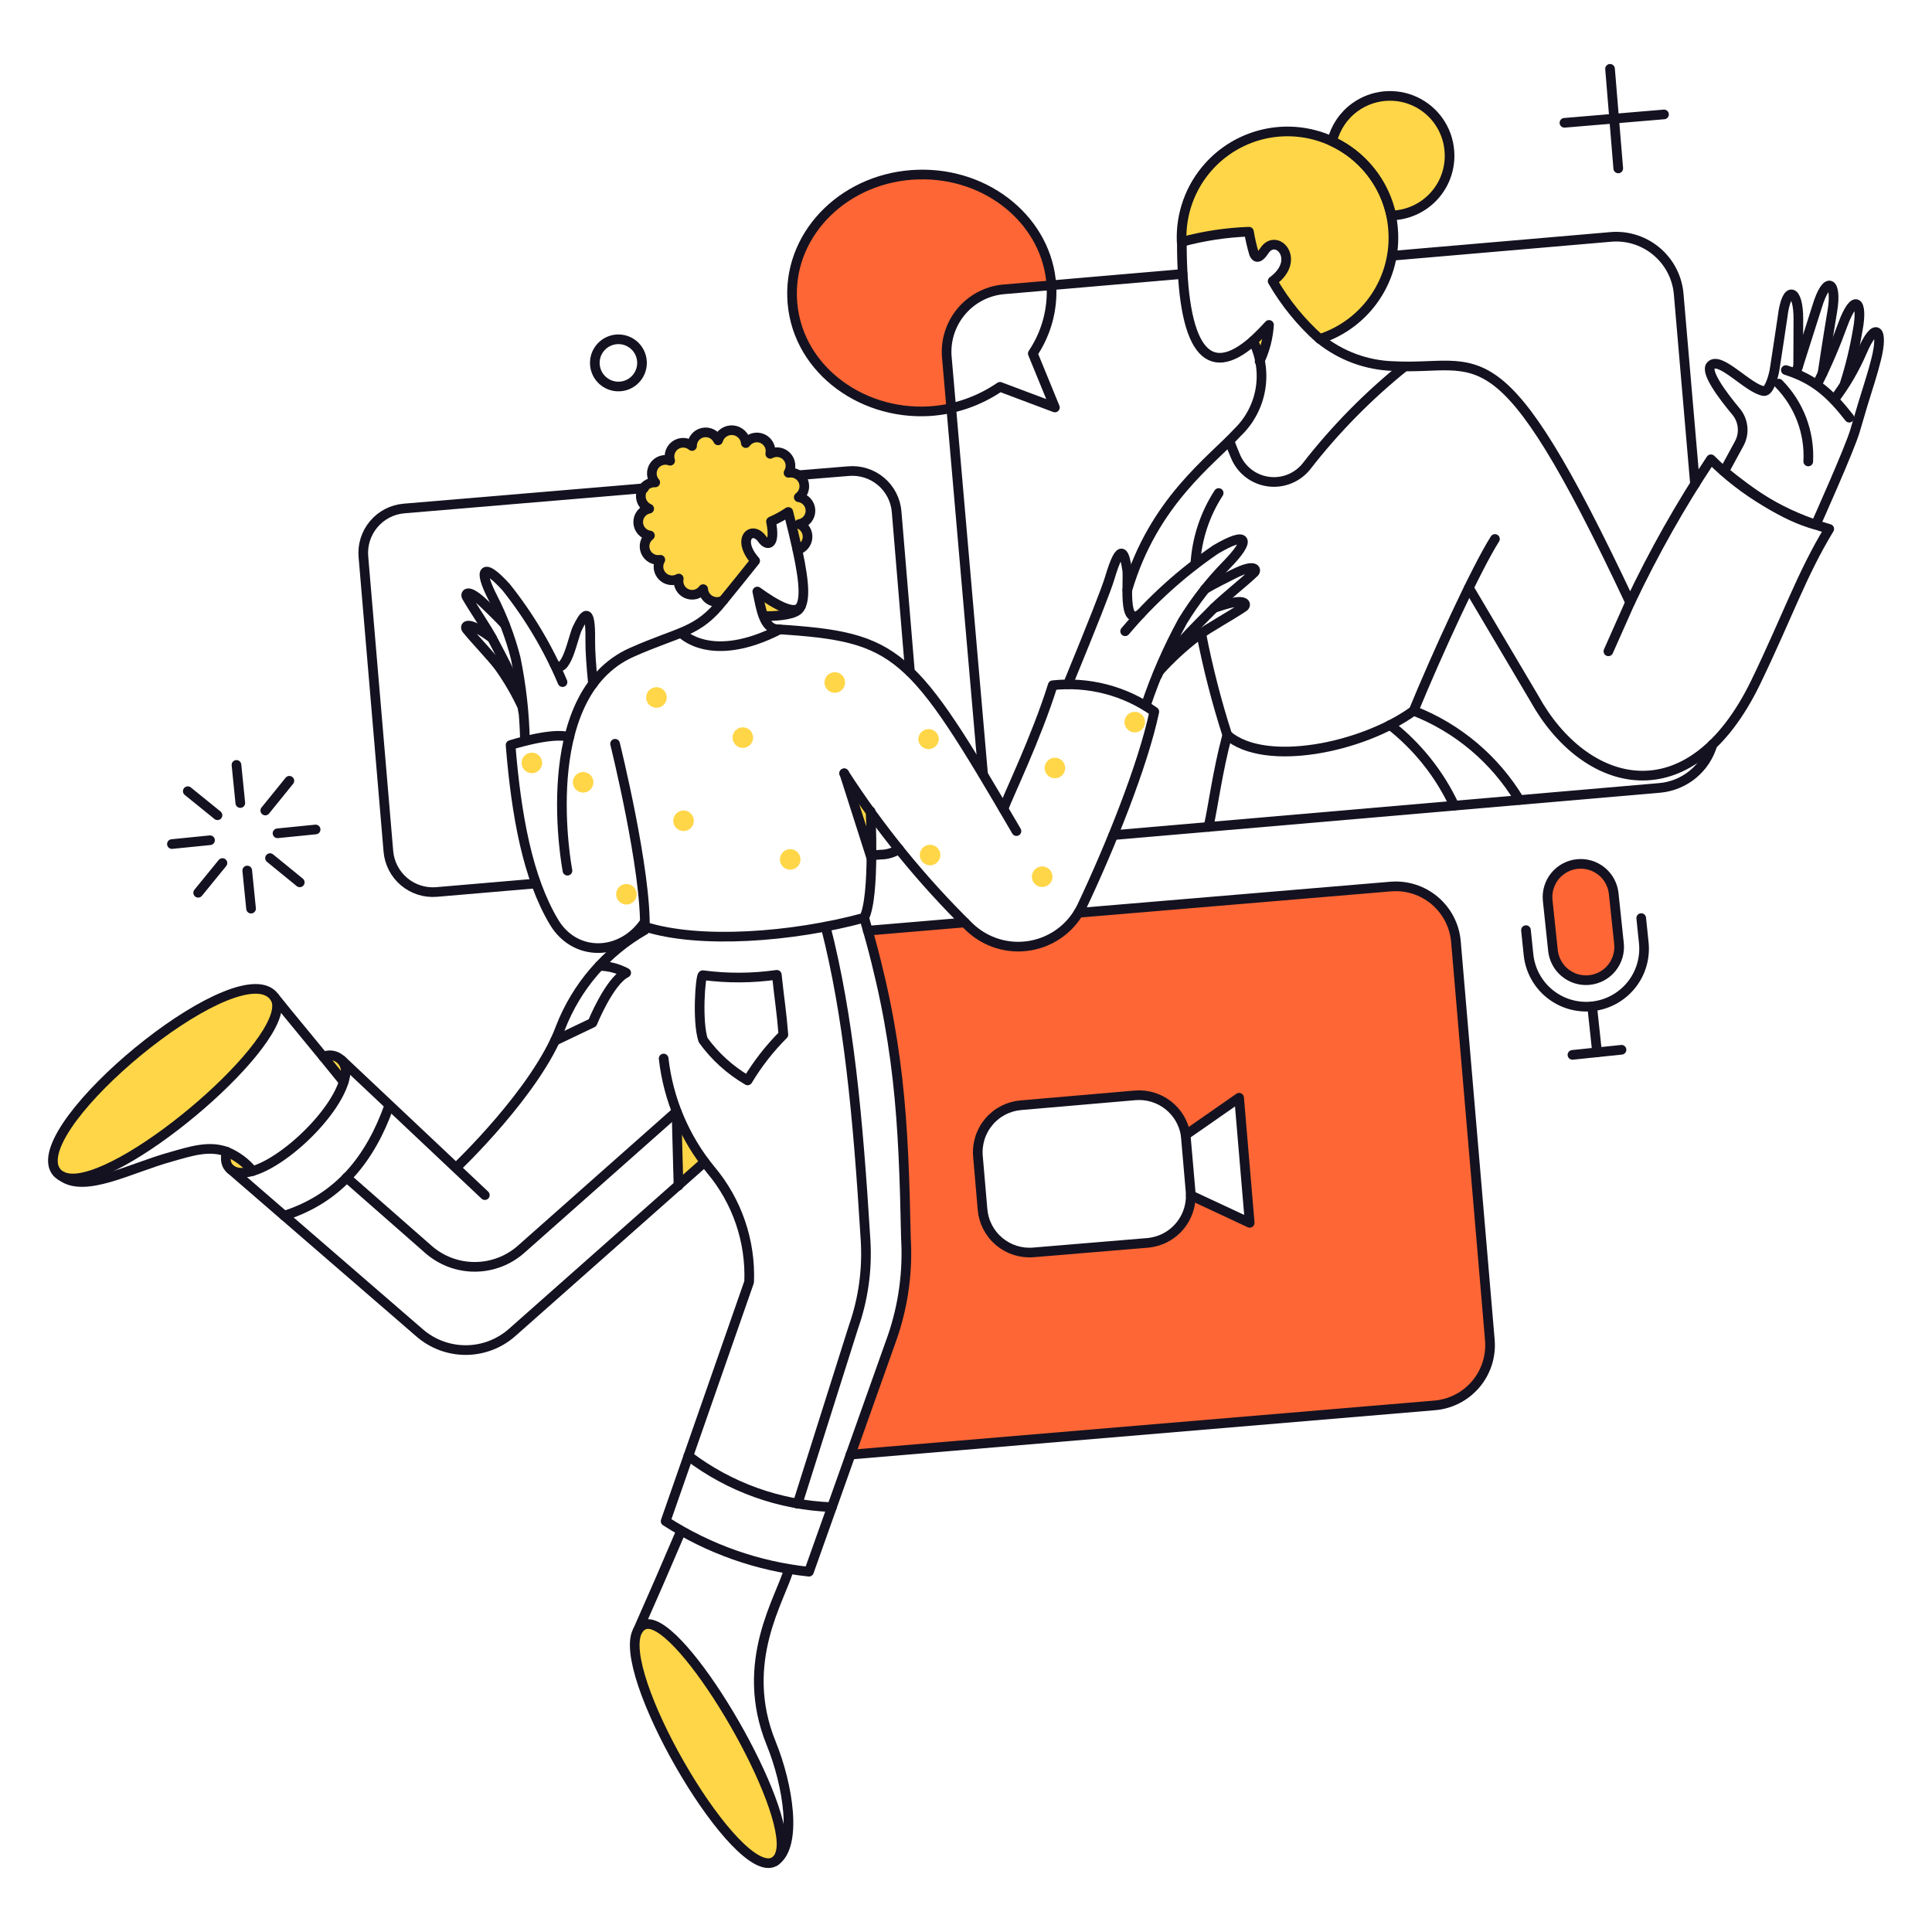 <svg width="229" height="229" viewBox="0 0 229 229" fill="none" xmlns="http://www.w3.org/2000/svg">
<path d="M108.85 20.697C100.354 20.934 93.654 27.419 93.891 35.179C94.151 44.214 103.445 50.418 112.762 48.386L112.264 42.528C112.155 41.557 112.239 40.574 112.511 39.635C112.783 38.697 113.237 37.821 113.847 37.058C114.457 36.295 115.212 35.66 116.068 35.189C116.924 34.718 117.864 34.421 118.835 34.313L124.607 33.817C124.132 26.295 117.171 20.459 108.85 20.697Z" fill="#FF6635"/>
<path fill-rule="evenodd" clip-rule="evenodd" d="M100.807 172.416L170.062 166.58C171.954 166.419 173.704 165.513 174.929 164.062C176.153 162.611 176.75 160.733 176.59 158.841L172.57 111.611C172.408 109.72 171.503 107.969 170.052 106.745C168.601 105.521 166.723 104.923 164.832 105.083L127.828 108.197C127.174 109.194 126.748 109.713 125.766 110.485C124.176 111.701 122.203 112.306 120.205 112.191C118.208 112.076 116.317 111.248 114.878 109.858L114.372 109.356L102.829 110.327C106.657 123.918 107.06 133.346 107.34 146.811C107.573 150.769 107.032 154.734 105.745 158.484L100.807 172.416ZM141.14 141.679L148.123 144.943L146.869 130.114L140.535 134.523C140.314 133.126 139.57 131.865 138.455 130.995C137.34 130.124 135.936 129.71 134.527 129.834L121.016 131.002C120.281 131.061 119.565 131.267 118.91 131.606C118.255 131.945 117.673 132.41 117.2 132.976C116.725 133.54 116.367 134.193 116.147 134.897C115.926 135.601 115.848 136.342 115.916 137.076L116.456 143.342C116.517 144.077 116.722 144.793 117.061 145.448C117.4 146.103 117.865 146.684 118.43 147.158C118.995 147.632 119.648 147.99 120.352 148.211C121.056 148.431 121.796 148.51 122.53 148.443L136.018 147.319C137.426 147.198 138.737 146.55 139.687 145.503C140.637 144.457 141.156 143.09 141.14 141.677V141.679Z" fill="#FF6635"/>
<path d="M191.895 111.806C191.953 112.322 191.908 112.844 191.764 113.343C191.62 113.842 191.379 114.308 191.054 114.713C190.729 115.118 190.327 115.455 189.871 115.704C189.415 115.953 188.914 116.108 188.397 116.162C187.619 116.244 186.835 116.092 186.143 115.725C185.452 115.359 184.886 114.795 184.517 114.105C184.272 113.647 184.12 113.144 184.07 112.627L183.444 106.703C183.345 105.67 183.658 104.641 184.314 103.837C184.971 103.034 185.918 102.522 186.949 102.414C187.981 102.305 189.014 102.609 189.823 103.259C190.631 103.908 191.151 104.851 191.268 105.882L191.895 111.806Z" fill="#FF6635"/>
<path d="M148.537 40.41C148.872 41.196 149.126 42.015 149.294 42.852C149.942 41.491 150.325 40.018 150.42 38.513C149.82 39.172 149.192 39.804 148.537 40.41Z" fill="#FFD647"/>
<path d="M89.764 70.131C89.949 71.153 90.299 72.138 90.8 73.049C92.466 73.049 94.304 72.834 94.757 72.164C94.822 72.05 94.887 71.925 94.951 71.796C94.324 73.031 92.057 71.777 89.764 70.131Z" fill="#FFD647"/>
<path d="M32.548 118.204C28.526 112.432 2.956 133.508 6.629 138.825L7.256 139.386C12.575 142.348 35.681 122.744 32.548 118.204Z" fill="#FFD647"/>
<path d="M76.297 192.604C71.042 195.103 87.292 224.415 92.247 220.251C95.211 215.949 80.447 190.616 76.297 192.604Z" fill="#FFD647"/>
<path d="M26.864 136.534C26.762 136.907 26.733 137.296 26.778 137.68C26.995 139.063 28.766 139.128 29.956 138.803C29.123 137.809 28.062 137.03 26.864 136.534Z" fill="#FFD647"/>
<path d="M38.338 125.25C39.158 126.267 40.001 127.282 40.759 128.212C40.885 127.85 40.965 127.472 40.997 127.089C41.019 126.764 40.956 126.438 40.815 126.145C40.674 125.851 40.458 125.599 40.19 125.414C39.922 125.228 39.61 125.116 39.286 125.087C38.961 125.058 38.634 125.115 38.338 125.25Z" fill="#FFD647"/>
<path d="M77.68 81.461C77.44 81.487 77.213 81.583 77.028 81.737C76.843 81.892 76.708 82.098 76.639 82.329C76.571 82.561 76.573 82.807 76.645 83.037C76.717 83.267 76.856 83.471 77.044 83.622C77.231 83.774 77.46 83.866 77.7 83.888C77.94 83.909 78.182 83.859 78.393 83.743C78.605 83.628 78.778 83.452 78.889 83.238C79.001 83.024 79.047 82.782 79.021 82.542C79.006 82.382 78.959 82.227 78.883 82.086C78.807 81.944 78.704 81.819 78.579 81.718C78.454 81.618 78.31 81.543 78.155 81.499C78.001 81.454 77.839 81.442 77.68 81.461Z" fill="#FFD647"/>
<path d="M69.033 91.508C68.87 91.52 68.71 91.564 68.564 91.638C68.418 91.713 68.288 91.816 68.183 91.942C68.077 92.068 67.999 92.214 67.951 92.371C67.903 92.528 67.888 92.692 67.906 92.856C67.923 93.019 67.974 93.177 68.054 93.32C68.134 93.463 68.242 93.588 68.372 93.689C68.501 93.789 68.65 93.862 68.809 93.904C68.968 93.945 69.133 93.954 69.295 93.93C69.607 93.885 69.889 93.72 70.082 93.47C70.275 93.221 70.363 92.907 70.329 92.593C70.296 92.28 70.142 91.992 69.9 91.79C69.658 91.588 69.348 91.487 69.033 91.508Z" fill="#FFD647"/>
<path d="M74.159 104.781C73.996 104.793 73.838 104.838 73.692 104.913C73.547 104.987 73.419 105.091 73.314 105.216C73.21 105.341 73.131 105.486 73.084 105.643C73.036 105.799 73.021 105.963 73.038 106.125C73.055 106.288 73.105 106.445 73.184 106.588C73.263 106.731 73.37 106.856 73.499 106.957C73.627 107.057 73.775 107.131 73.933 107.174C74.09 107.216 74.255 107.227 74.417 107.204C74.73 107.161 75.015 106.997 75.21 106.748C75.406 106.498 75.496 106.183 75.463 105.868C75.429 105.553 75.274 105.263 75.031 105.06C74.788 104.858 74.475 104.757 74.159 104.781Z" fill="#FFD647"/>
<path d="M62.917 89.217C62.757 89.234 62.602 89.281 62.461 89.358C62.32 89.434 62.196 89.537 62.094 89.662C61.993 89.786 61.918 89.93 61.872 90.083C61.827 90.237 61.812 90.398 61.829 90.558C61.846 90.717 61.894 90.872 61.971 91.013C62.048 91.153 62.152 91.278 62.277 91.378C62.402 91.479 62.546 91.553 62.7 91.598C62.854 91.643 63.015 91.657 63.174 91.639C63.494 91.604 63.787 91.443 63.989 91.192C64.191 90.941 64.285 90.621 64.251 90.3C64.217 89.98 64.058 89.686 63.808 89.483C63.557 89.281 63.237 89.185 62.917 89.217Z" fill="#FFD647"/>
<path d="M87.969 86.213C87.805 86.224 87.644 86.267 87.498 86.341C87.35 86.415 87.22 86.518 87.114 86.643C87.008 86.769 86.928 86.915 86.88 87.072C86.832 87.23 86.816 87.395 86.833 87.559C86.85 87.722 86.901 87.881 86.981 88.024C87.061 88.168 87.17 88.294 87.3 88.394C87.43 88.495 87.579 88.568 87.739 88.61C87.898 88.651 88.064 88.66 88.227 88.635C88.537 88.588 88.818 88.424 89.01 88.175C89.202 87.927 89.291 87.613 89.257 87.301C89.224 86.989 89.072 86.701 88.832 86.498C88.592 86.296 88.283 86.194 87.969 86.213Z" fill="#FFD647"/>
<path d="M80.924 96.07C80.762 96.083 80.604 96.129 80.459 96.204C80.315 96.278 80.187 96.382 80.083 96.507C79.979 96.632 79.901 96.777 79.855 96.933C79.808 97.089 79.792 97.252 79.81 97.414C79.827 97.576 79.877 97.733 79.956 97.875C80.034 98.017 80.141 98.142 80.269 98.243C80.397 98.343 80.544 98.417 80.701 98.46C80.858 98.502 81.022 98.513 81.184 98.491C81.498 98.449 81.783 98.285 81.979 98.036C82.175 97.786 82.265 97.47 82.232 97.154C82.198 96.839 82.042 96.549 81.798 96.347C81.554 96.144 81.24 96.045 80.924 96.07Z" fill="#FFD647"/>
<path d="M93.569 100.652C93.406 100.665 93.248 100.71 93.103 100.785C92.958 100.859 92.829 100.963 92.725 101.088C92.621 101.213 92.543 101.358 92.496 101.515C92.448 101.671 92.433 101.835 92.45 101.997C92.468 102.159 92.517 102.316 92.596 102.459C92.675 102.601 92.782 102.727 92.911 102.827C93.039 102.928 93.186 103.002 93.344 103.044C93.501 103.087 93.666 103.097 93.827 103.075C94.141 103.032 94.427 102.869 94.622 102.619C94.818 102.369 94.908 102.053 94.874 101.738C94.841 101.423 94.686 101.133 94.442 100.93C94.198 100.727 93.885 100.628 93.569 100.652Z" fill="#FFD647"/>
<path d="M98.82 79.685C98.58 79.71 98.353 79.806 98.167 79.961C97.982 80.115 97.847 80.321 97.778 80.552C97.71 80.784 97.712 81.03 97.784 81.26C97.856 81.491 97.994 81.695 98.182 81.846C98.37 81.998 98.598 82.09 98.838 82.112C99.079 82.133 99.32 82.083 99.532 81.967C99.743 81.852 99.916 81.676 100.028 81.462C100.14 81.248 100.185 81.006 100.159 80.766C100.145 80.606 100.098 80.451 100.022 80.31C99.947 80.168 99.843 80.043 99.718 79.942C99.593 79.841 99.449 79.767 99.295 79.723C99.141 79.678 98.979 79.666 98.82 79.685Z" fill="#FFD647"/>
<path d="M110.147 100.133C109.985 100.145 109.826 100.19 109.681 100.265C109.536 100.339 109.407 100.442 109.302 100.568C109.198 100.693 109.119 100.838 109.072 100.995C109.025 101.151 109.009 101.315 109.026 101.477C109.044 101.64 109.093 101.797 109.172 101.94C109.252 102.082 109.359 102.208 109.487 102.309C109.616 102.409 109.763 102.483 109.921 102.525C110.079 102.568 110.243 102.578 110.405 102.556C110.719 102.513 111.003 102.349 111.199 102.1C111.394 101.85 111.484 101.535 111.451 101.22C111.417 100.905 111.263 100.615 111.019 100.412C110.776 100.209 110.463 100.109 110.147 100.133Z" fill="#FFD647"/>
<path d="M110.189 88.784C110.348 88.768 110.503 88.72 110.643 88.643C110.784 88.567 110.908 88.463 111.008 88.339C111.108 88.214 111.183 88.071 111.228 87.918C111.273 87.764 111.288 87.604 111.271 87.445C111.221 87.136 111.055 86.858 110.807 86.668C110.559 86.478 110.247 86.391 109.937 86.424C109.626 86.458 109.34 86.609 109.138 86.847C108.935 87.086 108.832 87.392 108.85 87.704C108.866 87.863 108.914 88.017 108.991 88.158C109.067 88.298 109.171 88.422 109.295 88.523C109.42 88.623 109.563 88.698 109.716 88.743C109.87 88.788 110.03 88.802 110.189 88.784Z" fill="#FFD647"/>
<path d="M123.398 102.705C123.159 102.731 122.933 102.827 122.748 102.982C122.563 103.136 122.428 103.341 122.359 103.571C122.308 103.744 122.295 103.926 122.323 104.104C122.35 104.283 122.417 104.453 122.519 104.602C122.62 104.751 122.753 104.876 122.909 104.967C123.064 105.058 123.238 105.114 123.418 105.13C123.588 105.146 123.76 105.127 123.922 105.073C124.084 105.019 124.233 104.932 124.359 104.816C124.485 104.701 124.586 104.56 124.654 104.404C124.722 104.247 124.757 104.078 124.756 103.907C124.754 103.736 124.717 103.567 124.646 103.412C124.575 103.256 124.473 103.117 124.345 103.004C124.217 102.89 124.066 102.805 123.903 102.754C123.74 102.703 123.568 102.686 123.398 102.705Z" fill="#FFD647"/>
<path d="M124.911 89.823C124.672 89.85 124.446 89.946 124.261 90.1C124.076 90.254 123.941 90.46 123.872 90.691C123.822 90.863 123.811 91.044 123.84 91.222C123.868 91.399 123.935 91.568 124.036 91.716C124.138 91.864 124.271 91.988 124.426 92.079C124.58 92.17 124.754 92.225 124.932 92.241C125.111 92.257 125.291 92.234 125.46 92.172C125.629 92.11 125.781 92.011 125.907 91.884C126.034 91.756 126.13 91.602 126.189 91.432C126.249 91.263 126.27 91.082 126.251 90.904C126.216 90.583 126.056 90.289 125.806 90.085C125.554 89.883 125.232 89.789 124.911 89.823Z" fill="#FFD647"/>
<path d="M135.72 85.5C135.708 85.337 135.663 85.178 135.588 85.033C135.513 84.888 135.41 84.76 135.285 84.655C135.159 84.55 135.014 84.472 134.858 84.425C134.702 84.377 134.538 84.362 134.375 84.379C134.213 84.396 134.056 84.446 133.913 84.525C133.77 84.604 133.645 84.711 133.544 84.84C133.444 84.969 133.37 85.116 133.327 85.274C133.285 85.431 133.274 85.596 133.297 85.757C133.34 86.071 133.503 86.356 133.753 86.551C134.002 86.746 134.318 86.837 134.633 86.803C134.948 86.77 135.238 86.615 135.44 86.372C135.643 86.129 135.743 85.816 135.72 85.5Z" fill="#FFD647"/>
<path d="M171.795 17.864C171.663 16.189 170.938 14.615 169.749 13.425C168.561 12.236 166.988 11.51 165.312 11.376C163.636 11.243 161.967 11.713 160.606 12.7C159.245 13.687 158.281 15.127 157.887 16.762C155.934 15.853 153.781 15.463 151.633 15.628C149.486 15.794 147.417 16.509 145.626 17.706C143.836 18.902 142.383 20.54 141.409 22.461C140.435 24.382 139.972 26.521 140.064 28.673C142.668 27.967 145.343 27.561 148.039 27.462C148.185 28.347 148.387 29.222 148.644 30.082C148.882 30.622 149.249 30.665 149.897 29.671C151.347 27.575 154.286 30.817 150.849 33.325C152.332 35.892 154.217 38.206 156.431 40.177C159.403 39.22 161.915 37.194 163.478 34.491C165.042 31.788 165.546 28.601 164.894 25.548C165.05 25.548 165.205 25.54 165.36 25.522C166.285 25.442 167.186 25.18 168.01 24.752C168.835 24.324 169.566 23.738 170.164 23.027C170.762 22.316 171.213 21.494 171.493 20.608C171.773 19.722 171.876 18.79 171.795 17.864Z" fill="#FFD647"/>
<path d="M80.189 131.757L80.428 140.529L83.515 137.741C82.169 135.888 81.052 133.879 80.189 131.757Z" fill="#FFD647"/>
<path d="M100.031 91.703L103.1 96.07L103.274 101.668L100.031 91.703Z" fill="#FFD647"/>
<path d="M94.737 62.112C95.113 62.043 95.452 61.843 95.694 61.546C95.935 61.25 96.064 60.878 96.056 60.495C96.048 60.113 95.905 59.746 95.651 59.46C95.397 59.174 95.05 58.988 94.672 58.934C94.964 58.72 95.177 58.414 95.274 58.065C95.372 57.715 95.349 57.343 95.209 57.009C95.069 56.674 94.821 56.396 94.504 56.22C94.187 56.044 93.82 55.979 93.462 56.037C93.645 55.733 93.723 55.376 93.683 55.023C93.643 54.669 93.488 54.339 93.242 54.083C92.995 53.827 92.671 53.66 92.319 53.606C91.968 53.553 91.608 53.618 91.297 53.789C91.373 53.426 91.322 53.048 91.152 52.719C90.982 52.389 90.704 52.128 90.365 51.978C90.026 51.829 89.645 51.801 89.287 51.898C88.93 51.996 88.616 52.214 88.4 52.515C88.365 52.125 88.195 51.76 87.92 51.482C87.644 51.204 87.281 51.031 86.891 50.992C86.502 50.954 86.112 51.053 85.787 51.271C85.463 51.49 85.225 51.815 85.114 52.19C84.961 51.853 84.698 51.579 84.368 51.413C84.037 51.247 83.66 51.199 83.299 51.278C82.937 51.356 82.614 51.556 82.382 51.843C82.15 52.131 82.023 52.49 82.023 52.86C81.754 52.628 81.415 52.491 81.06 52.47C80.705 52.45 80.353 52.546 80.058 52.745C79.763 52.944 79.542 53.235 79.428 53.572C79.315 53.909 79.315 54.274 79.429 54.611C79.093 54.487 78.725 54.478 78.384 54.586C78.043 54.695 77.747 54.913 77.543 55.208C77.34 55.503 77.241 55.858 77.261 56.215C77.282 56.573 77.421 56.913 77.656 57.183C77.275 57.162 76.898 57.277 76.593 57.507C76.288 57.736 76.074 58.067 75.989 58.439C75.903 58.812 75.952 59.202 76.127 59.542C76.302 59.882 76.591 60.149 76.943 60.296C76.569 60.368 76.232 60.572 75.993 60.869C75.754 61.167 75.629 61.54 75.639 61.921C75.65 62.303 75.795 62.668 76.05 62.952C76.305 63.237 76.652 63.421 77.03 63.473C76.743 63.691 76.538 63.998 76.446 64.346C76.354 64.694 76.381 65.062 76.523 65.393C76.664 65.723 76.913 65.997 77.228 66.17C77.543 66.344 77.907 66.406 78.263 66.349C78.083 66.655 78.01 67.011 78.053 67.363C78.097 67.715 78.255 68.043 78.503 68.296C78.751 68.549 79.076 68.714 79.427 68.764C79.778 68.815 80.136 68.748 80.445 68.575C80.374 68.937 80.428 69.312 80.6 69.639C80.772 69.965 81.05 70.223 81.388 70.37C81.727 70.516 82.105 70.542 82.46 70.444C82.816 70.345 83.127 70.128 83.341 69.828C83.361 70.098 83.446 70.359 83.591 70.587C83.735 70.816 83.934 71.005 84.17 71.138C84.405 71.271 84.67 71.343 84.941 71.349C85.211 71.354 85.478 71.292 85.719 71.169C85.913 70.931 88.567 67.667 89.502 66.478C87.212 63.885 89.113 62.198 90.345 63.906C90.994 64.836 91.94 64.576 91.381 61.809C92.098 61.497 92.784 61.121 93.432 60.685C93.888 62.435 94.23 63.928 94.513 65.181C94.842 65.096 95.136 64.909 95.353 64.648C95.57 64.388 95.701 64.065 95.725 63.727C95.75 63.388 95.668 63.05 95.49 62.76C95.313 62.471 95.049 62.244 94.737 62.112Z" fill="#FFD647"/>
<path d="M94.519 65.181C94.239 63.928 93.892 62.436 93.439 60.685C92.791 61.121 92.105 61.497 91.388 61.809C91.951 64.576 91.007 64.83 90.352 63.906C89.133 62.188 87.218 63.885 89.509 66.477C88.257 68.049 86.996 69.613 85.725 71.169C85.484 71.293 85.217 71.355 84.946 71.349C84.676 71.344 84.411 71.272 84.175 71.139C83.939 71.006 83.741 70.816 83.596 70.588C83.452 70.359 83.366 70.098 83.347 69.828C83.132 70.127 82.821 70.343 82.466 70.441C82.111 70.538 81.734 70.512 81.396 70.366C81.058 70.219 80.78 69.962 80.608 69.636C80.436 69.311 80.381 68.936 80.451 68.575C80.142 68.748 79.784 68.814 79.433 68.764C79.082 68.714 78.757 68.549 78.509 68.296C78.261 68.043 78.103 67.715 78.059 67.363C78.016 67.011 78.089 66.655 78.269 66.349C77.913 66.406 77.549 66.344 77.234 66.17C76.918 65.997 76.67 65.723 76.528 65.393C76.387 65.062 76.36 64.693 76.452 64.346C76.543 63.998 76.749 63.691 77.036 63.473C76.658 63.421 76.31 63.237 76.056 62.952C75.801 62.668 75.656 62.303 75.645 61.921C75.635 61.54 75.76 61.167 75.999 60.869C76.238 60.572 76.575 60.368 76.949 60.296C76.597 60.148 76.308 59.881 76.133 59.542C75.958 59.202 75.909 58.811 75.995 58.439C76.08 58.067 76.294 57.736 76.599 57.507C76.904 57.277 77.281 57.162 77.662 57.183C77.426 56.914 77.286 56.573 77.265 56.215C77.244 55.857 77.343 55.502 77.546 55.206C77.75 54.911 78.046 54.692 78.388 54.584C78.731 54.476 79.099 54.486 79.435 54.611C79.324 54.275 79.326 53.912 79.441 53.577C79.555 53.242 79.776 52.954 80.069 52.756C80.362 52.559 80.713 52.462 81.066 52.482C81.419 52.502 81.756 52.636 82.026 52.865C82.025 52.496 82.152 52.137 82.384 51.849C82.616 51.561 82.94 51.361 83.301 51.283C83.662 51.205 84.04 51.253 84.37 51.419C84.7 51.585 84.964 51.859 85.117 52.196C85.227 51.82 85.465 51.495 85.79 51.277C86.114 51.058 86.505 50.959 86.894 50.998C87.283 51.036 87.647 51.21 87.922 51.487C88.198 51.765 88.367 52.131 88.402 52.52C88.619 52.22 88.933 52.004 89.29 51.907C89.647 51.81 90.027 51.839 90.366 51.988C90.704 52.137 90.982 52.398 91.152 52.726C91.322 53.055 91.374 53.432 91.299 53.795C91.611 53.623 91.97 53.559 92.322 53.612C92.673 53.665 92.997 53.833 93.244 54.089C93.49 54.345 93.646 54.675 93.686 55.028C93.725 55.382 93.648 55.738 93.464 56.043C93.822 55.985 94.189 56.049 94.506 56.226C94.823 56.402 95.072 56.68 95.211 57.014C95.351 57.349 95.374 57.721 95.277 58.07C95.179 58.42 94.967 58.726 94.674 58.94C95.054 58.992 95.403 59.178 95.657 59.464C95.912 59.75 96.057 60.118 96.064 60.501C96.072 60.884 95.943 61.258 95.7 61.554C95.457 61.85 95.116 62.05 94.739 62.117C95.049 62.251 95.309 62.478 95.484 62.767C95.659 63.055 95.74 63.391 95.716 63.727C95.692 64.064 95.564 64.384 95.349 64.645C95.135 64.905 94.845 65.093 94.519 65.181Z" stroke="#141220" stroke-width="1.145" stroke-linecap="round" stroke-linejoin="round"/>
<path d="M94.777 56.319L100.571 55.843C101.262 55.783 101.959 55.86 102.621 56.07C103.283 56.279 103.896 56.618 104.427 57.066C104.957 57.514 105.394 58.063 105.711 58.68C106.029 59.298 106.221 59.972 106.277 60.664L107.855 79.62" stroke="#141220" stroke-width="1.145" stroke-linecap="round" stroke-linejoin="round"/>
<path d="M103.488 101.365L104.375 101.3C105.148 101.292 105.904 101.067 106.557 100.652" stroke="#141220" stroke-width="1.145" stroke-linecap="round" stroke-linejoin="round"/>
<path d="M63.369 104.733L51.741 105.728C50.345 105.844 48.961 105.402 47.891 104.499C46.821 103.595 46.154 102.304 46.035 100.909L43.073 65.977C42.956 64.581 43.398 63.196 44.302 62.126C45.206 61.056 46.498 60.388 47.894 60.271L76.326 57.875" stroke="#141220" stroke-width="1.145" stroke-linecap="round" stroke-linejoin="round"/>
<path d="M100.809 172.416L170.064 166.58C171.956 166.419 173.706 165.513 174.93 164.062C176.155 162.611 176.752 160.733 176.592 158.841L172.572 111.611C172.41 109.72 171.505 107.969 170.054 106.745C168.603 105.521 166.725 104.923 164.834 105.083L127.83 108.197" stroke="#141220" stroke-width="1.145" stroke-linecap="round" stroke-linejoin="round"/>
<path d="M102.861 110.314L114.361 109.342" stroke="#141220" stroke-width="1.145" stroke-linecap="round" stroke-linejoin="round"/>
<path d="M140.17 32.472L118.813 34.31C116.857 34.528 115.067 35.513 113.836 37.048C112.604 38.584 112.031 40.544 112.242 42.501L116.522 91.764" stroke="#141220" stroke-width="1.145" stroke-linecap="round" stroke-linejoin="round"/>
<path d="M131.955 98.988L196.737 93.389C198.174 93.26 199.54 92.699 200.654 91.781C201.768 90.863 202.58 89.631 202.983 88.244" stroke="#141220" stroke-width="1.145" stroke-linecap="round" stroke-linejoin="round"/>
<path d="M200.911 57.378L198.987 35.006C198.858 33.041 197.955 31.206 196.476 29.906C194.997 28.605 193.063 27.944 191.097 28.067L165.008 30.316" stroke="#141220" stroke-width="1.145" stroke-linecap="round" stroke-linejoin="round"/>
<path d="M177.197 63.884C174.971 67.385 170.281 77.61 167.557 84.245C172.786 86.289 177.192 90.006 180.089 94.816" stroke="#141220" stroke-width="1.145" stroke-linecap="round" stroke-linejoin="round"/>
<path d="M142.377 75.081C143.168 79.152 144.2 83.173 145.468 87.121C144.278 91.595 143.803 95.572 143.242 98.015" stroke="#141220" stroke-width="1.145" stroke-linecap="round" stroke-linejoin="round"/>
<path d="M144.45 58.438C142.817 60.954 141.864 63.851 141.684 66.845" stroke="#141220" stroke-width="1.145" stroke-linecap="round" stroke-linejoin="round"/>
<path d="M167.536 84.267C161.441 88.656 149.919 90.989 145.467 87.121" stroke="#141220" stroke-width="1.145" stroke-linecap="round" stroke-linejoin="round"/>
<path d="M164.77 85.932C168.021 88.474 170.627 91.747 172.376 95.486" stroke="#141220" stroke-width="1.145" stroke-linecap="round" stroke-linejoin="round"/>
<path d="M149.304 42.827C149.942 41.471 150.32 40.007 150.416 38.513C149.816 39.172 149.188 39.805 148.533 40.41" stroke="#141220" stroke-width="1.145" stroke-linecap="round" stroke-linejoin="round"/>
<path d="M174.108 69.678L181.847 82.754C187.834 93.606 200.303 97.019 208.131 80.81C211.826 73.157 213.578 68.013 216.82 62.695C211.518 61.184 206.69 58.342 202.796 54.439C199.197 59.855 195.996 65.526 193.219 71.406C177.548 38.097 175.624 43.97 165.184 43.392C161.999 43.305 158.931 42.173 156.451 40.172" stroke="#141220" stroke-width="1.145" stroke-linecap="round" stroke-linejoin="round"/>
<path d="M133.621 69.936C136.712 59.431 143.636 54.575 146.676 51.261C148.107 49.89 149.059 48.095 149.394 46.142C149.729 44.188 149.428 42.179 148.535 40.41C143.088 45.208 140.084 41.383 140.084 28.675" stroke="#141220" stroke-width="1.145" stroke-linecap="round" stroke-linejoin="round"/>
<path d="M166.497 43.436C162.165 46.918 158.254 50.894 154.846 55.284C154.312 55.95 153.614 56.465 152.821 56.78C152.028 57.095 151.167 57.199 150.322 57.081C149.477 56.964 148.677 56.629 148 56.11C147.323 55.591 146.792 54.905 146.459 54.119C146.199 53.513 145.954 52.9 145.725 52.281" stroke="#141220" stroke-width="1.145" stroke-linecap="round" stroke-linejoin="round"/>
<path d="M193.214 71.406L190.643 77.199" stroke="#141220" stroke-width="1.145" stroke-linecap="round" stroke-linejoin="round"/>
<path d="M85.72 71.169C82.699 75.043 80.561 74.788 74.87 77.329C63.283 82.496 67.261 103.203 67.261 103.203" stroke="#141220" stroke-width="1.145" stroke-linecap="round" stroke-linejoin="round"/>
<path d="M94.518 65.181C95.463 69.559 95.377 71.235 94.756 72.141C94.301 72.812 92.465 73.027 90.801 73.027" stroke="#141220" stroke-width="1.145" stroke-linecap="round" stroke-linejoin="round"/>
<path d="M94.955 71.777C94.35 73.031 92.056 71.777 89.764 70.113C90.197 72.102 90.499 74.485 92.12 74.587C106.491 75.488 108.008 77.116 120.48 98.512" stroke="#141220" stroke-width="1.145" stroke-linecap="round" stroke-linejoin="round"/>
<path d="M118.944 95.854C119.484 94.341 122.835 87.445 124.781 81.22C129.042 80.761 133.324 81.876 136.821 84.354C135.48 90.709 131.59 100.351 128.238 107.437C127.669 108.635 126.822 109.68 125.769 110.486C124.715 111.292 123.485 111.835 122.18 112.071C120.875 112.308 119.532 112.231 118.263 111.846C116.994 111.461 115.834 110.779 114.88 109.858C109.284 104.355 104.312 98.252 100.053 91.66" stroke="#141220" stroke-width="1.145" stroke-linecap="round" stroke-linejoin="round"/>
<path d="M100.072 91.66L103.271 101.668" stroke="#141220" stroke-width="1.145" stroke-linecap="round" stroke-linejoin="round"/>
<path d="M76.449 109.84C82.869 111.89 93.849 111.114 102.432 108.78C103.728 106.229 103.188 96.157 103.188 96.157" stroke="#141220" stroke-width="1.145" stroke-linecap="round" stroke-linejoin="round"/>
<path d="M76.383 109.341C73.617 113.319 68.18 113.466 65.683 109.32C62.536 104.079 61.188 96.61 60.518 88.309C60.518 88.309 65.416 86.742 67.467 87.356" stroke="#141220" stroke-width="1.145" stroke-linecap="round" stroke-linejoin="round"/>
<path d="M83.512 137.741L60.686 157.952C59.176 159.28 57.236 160.016 55.226 160.024C53.215 160.032 51.269 159.311 49.749 157.994L27.293 138.566" stroke="#141220" stroke-width="1.145" stroke-linecap="round" stroke-linejoin="round"/>
<path d="M57.468 141.657L40.478 125.64" stroke="#141220" stroke-width="1.145" stroke-linecap="round" stroke-linejoin="round"/>
<path d="M72.904 88.159C72.904 88.159 76.663 103.311 76.428 110.228C71.854 112.828 68.32 116.929 66.425 121.836C63.664 129.295 54.103 138.371 54.103 138.371" stroke="#141220" stroke-width="1.145" stroke-linecap="round" stroke-linejoin="round"/>
<path d="M102.431 108.78C106.667 123.197 107.088 132.819 107.38 146.779C107.613 150.737 107.071 154.702 105.785 158.452L95.886 186.293C89.831 185.657 84.011 183.606 78.896 180.306L88.796 151.946C88.987 147.102 87.362 142.361 84.239 138.653C81.147 134.887 79.211 130.308 78.662 125.467" stroke="#141220" stroke-width="1.145" stroke-linecap="round" stroke-linejoin="round"/>
<path d="M80.75 75.016C80.75 75.016 84.208 78.82 92.422 74.605" stroke="#141220" stroke-width="1.145" stroke-linecap="round" stroke-linejoin="round"/>
<path d="M62.225 87.813C62.157 84.515 61.788 81.23 61.122 77.999C60.485 75.512 59.571 73.105 58.398 70.822C56.678 67.467 57.236 66.559 59.999 69.612C62.727 73.036 64.974 76.818 66.677 80.852" stroke="#141220" stroke-width="1.145" stroke-linecap="round" stroke-linejoin="round"/>
<path d="M65.719 78.715C67.092 80.272 67.913 75.525 68.429 74.475C69.142 73.027 70.024 71.45 69.964 75.903C69.947 77.134 70.094 79.102 70.288 81.046" stroke="#141220" stroke-width="1.145" stroke-linecap="round" stroke-linejoin="round"/>
<path d="M59.827 74C59.2 73.309 57.776 71.927 57.362 71.536C55.473 69.729 55.097 70.366 55.312 70.739C56.132 72.176 57.67 74.391 58.388 75.751C59.536 77.955 61.867 82.15 61.997 84.311" stroke="#141220" stroke-width="1.145" stroke-linecap="round" stroke-linejoin="round"/>
<path d="M58.314 75.621C57.946 75.363 57.642 75.15 57.471 75.038C55.281 73.611 55.05 74.26 55.306 74.582C56.344 75.879 58.228 77.8 59.155 79.035C60.242 80.556 61.183 82.177 61.964 83.876" stroke="#141220" stroke-width="1.145" stroke-linecap="round" stroke-linejoin="round"/>
<path d="M135.806 83.641C136.965 80.183 138.427 76.835 140.173 73.633C141.651 71.217 143.398 68.976 145.381 66.954C148.293 63.992 148.002 62.825 144.085 65.138C140.09 67.866 136.483 71.124 133.363 74.822" stroke="#141220" stroke-width="1.145" stroke-linecap="round" stroke-linejoin="round"/>
<path d="M135.18 72.771C133 74.396 133.804 68.844 133.6 67.537C133.326 65.785 132.93 63.819 131.525 68.553C131.136 69.848 129.557 73.863 126.58 81.11" stroke="#141220" stroke-width="1.145" stroke-linecap="round" stroke-linejoin="round"/>
<path d="M142.827 69.828C143.714 69.288 145.659 68.315 146.221 68.035C148.815 66.737 148.985 67.556 148.664 67.862C147.334 69.125 144.991 70.955 143.8 72.162C141.879 74.112 138.05 77.782 137.186 80.031" stroke="#141220" stroke-width="1.145" stroke-linecap="round" stroke-linejoin="round"/>
<path d="M143.911 72.055C144.386 71.904 144.776 71.775 144.992 71.713C147.763 70.865 147.801 71.69 147.413 71.952C145.893 72.977 143.287 74.398 141.9 75.409C140.26 76.663 138.741 78.067 137.361 79.603" stroke="#141220" stroke-width="1.145" stroke-linecap="round" stroke-linejoin="round"/>
<path d="M32.547 118.204C28.699 112.677 5.115 131.743 6.314 138.055C6.499 139.032 7.345 139.907 9.317 139.639C16.896 138.613 35.389 122.294 32.547 118.204Z" stroke="#141220" stroke-width="1.145" stroke-linecap="round" stroke-linejoin="round"/>
<path d="M32.547 118.204C33.735 119.717 37.821 124.602 40.738 128.229" stroke="#141220" stroke-width="1.145" stroke-linecap="round" stroke-linejoin="round"/>
<path d="M93.502 185.991C92.591 189.427 87.476 196.969 91.405 206.633C93.418 211.583 94.582 218.8 91.861 220.616" stroke="#141220" stroke-width="1.145" stroke-linecap="round" stroke-linejoin="round"/>
<path d="M75.603 193.254C77.333 189.355 79.034 185.443 80.705 181.519" stroke="#141220" stroke-width="1.145" stroke-linecap="round" stroke-linejoin="round"/>
<path d="M76.296 192.605C71.463 194.902 84.364 218.529 90.281 220.684C91.916 221.28 92.697 220.115 92.633 218.379C92.364 211.161 80.031 190.832 76.296 192.605Z" stroke="#141220" stroke-width="1.145" stroke-linecap="round" stroke-linejoin="round"/>
<path d="M38.319 125.25C38.616 125.116 38.942 125.061 39.266 125.09C39.59 125.119 39.901 125.231 40.169 125.415C40.437 125.6 40.653 125.852 40.794 126.145C40.936 126.438 40.999 126.763 40.977 127.088C40.619 131.645 32.153 139.451 28.347 138.991C27.208 138.852 26.485 138.047 26.866 136.513" stroke="#141220" stroke-width="1.145" stroke-linecap="round" stroke-linejoin="round"/>
<path d="M94.537 178.245L101.171 157.263C102.322 153.984 102.807 150.508 102.597 147.039C101.678 132.018 100.566 120.409 97.864 109.839" stroke="#141220" stroke-width="1.145" stroke-linecap="round" stroke-linejoin="round"/>
<path d="M81.59 172.567C86.497 176.3 92.44 178.422 98.602 178.641" stroke="#141220" stroke-width="1.145" stroke-linecap="round" stroke-linejoin="round"/>
<path d="M33.693 144.1C40.243 142.002 43.918 137.264 46.123 131.087" stroke="#141220" stroke-width="1.145" stroke-linecap="round" stroke-linejoin="round"/>
<path d="M80.186 131.757L61.791 148.055C60.278 149.403 58.325 150.151 56.299 150.159C54.272 150.167 52.313 149.434 50.789 148.098L41.084 139.581" stroke="#141220" stroke-width="1.145" stroke-linecap="round" stroke-linejoin="round"/>
<path d="M83.298 115.588C83.018 115.632 82.607 121.08 83.342 123.284C84.747 125.227 86.544 126.854 88.617 128.061C89.802 126.086 91.225 124.264 92.853 122.636C92.637 119.89 92.377 118.442 92.075 115.545C89.165 115.961 86.212 115.976 83.298 115.588Z" stroke="#141220" stroke-width="1.145" stroke-linecap="round" stroke-linejoin="round"/>
<path d="M71.044 114.487C72.154 114.502 73.243 114.784 74.222 115.308C72.233 116.28 70.223 121.232 70.223 121.232L65.791 123.351" stroke="#141220" stroke-width="1.145" stroke-linecap="round" stroke-linejoin="round"/>
<path d="M211.676 43.865C215.094 44.945 216.994 46.696 219.195 49.507" stroke="#141220" stroke-width="1.145" stroke-linecap="round" stroke-linejoin="round"/>
<path d="M210.832 45.468C212.025 46.679 212.952 48.124 213.555 49.713C214.158 51.302 214.423 52.999 214.333 54.696" stroke="#141220" stroke-width="1.145" stroke-linecap="round" stroke-linejoin="round"/>
<path d="M217.403 47.37C218.73 45.622 219.839 43.721 220.707 41.706C222.302 37.967 223.28 39.005 222.393 42.549C222.187 43.377 221.956 44.199 221.702 45.014C221.071 47.009 220.466 49.013 219.886 51.023C219.274 53.161 215.215 62.199 215.215 62.199C211.411 61.182 207.455 58.416 204.364 55.865C204.429 55.735 206.073 52.711 206.136 52.601C206.471 51.997 206.613 51.304 206.544 50.617C206.474 49.929 206.196 49.279 205.747 48.754C204.184 46.879 202.091 44.083 202.785 43.328C203.862 42.157 207.259 46.114 209.075 46.355C209.723 46.44 210.243 44.474 210.35 43.76C210.546 42.464 211.228 38.053 211.28 37.622C211.75 33.614 213.182 34.293 213.161 37.837C213.139 41.21 213.139 43.392 213.139 43.392" stroke="#141220" stroke-width="1.145" stroke-linecap="round" stroke-linejoin="round"/>
<path d="M212.865 44.257C212.865 44.257 215.222 36.865 215.372 36.367C216.544 32.5 217.773 33.385 217.188 36.864C216.627 40.194 216.02 44.257 216.02 44.257" stroke="#141220" stroke-width="1.145" stroke-linecap="round" stroke-linejoin="round"/>
<path d="M215.441 45.446C216.569 43.186 217.565 40.861 218.424 38.485C219.825 34.68 220.855 35.652 220.197 39.113C219.836 41.265 219.323 43.389 218.662 45.468" stroke="#141220" stroke-width="1.145" stroke-linecap="round" stroke-linejoin="round"/>
<path d="M191.895 111.806C191.953 112.322 191.908 112.844 191.764 113.343C191.62 113.842 191.379 114.308 191.054 114.713C190.729 115.118 190.327 115.455 189.871 115.704C189.415 115.953 188.914 116.108 188.397 116.162C187.619 116.244 186.835 116.092 186.143 115.725C185.452 115.359 184.886 114.795 184.517 114.105C184.272 113.647 184.12 113.144 184.07 112.627L183.444 106.703C183.345 105.67 183.658 104.641 184.314 103.837C184.971 103.034 185.918 102.522 186.949 102.414C187.981 102.305 189.014 102.609 189.823 103.259C190.631 103.908 191.151 104.851 191.268 105.882L191.895 111.806Z" stroke="#141220" stroke-width="1.145" stroke-linecap="round" stroke-linejoin="round"/>
<path d="M180.873 110.249L181.175 113.167C181.365 114.979 182.266 116.64 183.68 117.788C185.095 118.935 186.907 119.473 188.718 119.285C190.529 119.094 192.191 118.193 193.34 116.78C194.487 115.365 195.025 113.552 194.836 111.741L194.534 108.823" stroke="#141220" stroke-width="1.145" stroke-linecap="round" stroke-linejoin="round"/>
<path d="M188.719 119.285L189.302 124.732" stroke="#141220" stroke-width="1.145" stroke-linecap="round" stroke-linejoin="round"/>
<path d="M186.383 125.035L192.198 124.429" stroke="#141220" stroke-width="1.145" stroke-linecap="round" stroke-linejoin="round"/>
<path d="M141.144 141.679L148.127 144.943L146.872 130.114L140.539 134.523" stroke="#141220" stroke-width="1.145" stroke-linecap="round" stroke-linejoin="round"/>
<path d="M134.529 129.834C135.938 129.71 137.341 130.125 138.456 130.996C139.571 131.866 140.315 133.126 140.537 134.523L141.121 141.245C141.218 142.35 140.985 143.459 140.451 144.432C139.918 145.405 139.108 146.198 138.123 146.71C137.469 147.049 136.754 147.256 136.02 147.319L122.532 148.442C121.798 148.51 121.057 148.431 120.353 148.211C119.649 147.99 118.996 147.632 118.432 147.158C117.867 146.683 117.402 146.102 117.063 145.447C116.724 144.792 116.518 144.077 116.458 143.342L115.918 137.076C115.851 136.342 115.93 135.601 116.15 134.898C116.37 134.194 116.728 133.541 117.202 132.976C117.675 132.41 118.257 131.944 118.912 131.605C119.567 131.267 120.283 131.061 121.018 131.001L134.529 129.834Z" stroke="#141220" stroke-width="1.145" stroke-linecap="round" stroke-linejoin="round"/>
<path d="M171.792 17.865C171.692 16.616 171.262 15.417 170.546 14.389C169.83 13.362 168.853 12.544 167.716 12.018C166.58 11.492 165.324 11.279 164.077 11.399C162.83 11.518 161.638 11.968 160.622 12.7C159.261 13.68 158.294 15.113 157.893 16.741C159.667 17.56 161.226 18.782 162.446 20.309C163.666 21.836 164.512 23.627 164.918 25.539C165.884 25.517 166.834 25.297 167.711 24.892C168.588 24.488 169.372 23.909 170.016 23.19C170.661 22.471 171.15 21.627 171.456 20.711C171.761 19.795 171.875 18.826 171.792 17.865Z" stroke="#141220" stroke-width="1.145" stroke-linecap="round" stroke-linejoin="round"/>
<path d="M165.115 27.095C164.913 24.652 163.999 22.322 162.488 20.393C160.977 18.463 158.934 17.018 156.611 16.236C154.288 15.454 151.787 15.369 149.416 15.991C147.046 16.614 144.909 17.917 143.271 19.74C141.073 22.183 139.922 25.39 140.062 28.673C142.666 27.967 145.342 27.561 148.037 27.462C148.183 28.347 148.385 29.222 148.642 30.082C148.88 30.622 149.247 30.666 149.895 29.671C151.345 27.575 154.284 30.817 150.847 33.325C152.33 35.892 154.215 38.206 156.429 40.177C159.144 39.302 161.481 37.531 163.059 35.155C164.637 32.778 165.362 29.937 165.115 27.095Z" stroke="#141220" stroke-width="1.145" stroke-linecap="round" stroke-linejoin="round"/>
<path d="M20.377 100.047L24.894 99.593" stroke="#141220" stroke-width="1.145" stroke-linecap="round" stroke-linejoin="round"/>
<path d="M32.893 98.771L37.411 98.318" stroke="#141220" stroke-width="1.145" stroke-linecap="round" stroke-linejoin="round"/>
<path d="M28.029 90.665L28.484 95.184" stroke="#141220" stroke-width="1.145" stroke-linecap="round" stroke-linejoin="round"/>
<path d="M29.305 103.182L29.758 107.699" stroke="#141220" stroke-width="1.145" stroke-linecap="round" stroke-linejoin="round"/>
<path d="M22.258 93.779L25.78 96.632" stroke="#141220" stroke-width="1.145" stroke-linecap="round" stroke-linejoin="round"/>
<path d="M32.006 101.712L35.53 104.586" stroke="#141220" stroke-width="1.145" stroke-linecap="round" stroke-linejoin="round"/>
<path d="M34.299 92.546L31.445 96.07" stroke="#141220" stroke-width="1.145" stroke-linecap="round" stroke-linejoin="round"/>
<path d="M26.365 102.295L23.49 105.819" stroke="#141220" stroke-width="1.145" stroke-linecap="round" stroke-linejoin="round"/>
<path d="M125.038 48.299L122.418 41.901C124.02 39.519 124.795 36.677 124.623 33.812C124.148 26.293 117.165 20.454 108.844 20.692C100.348 20.929 93.648 27.414 93.885 35.175C94.121 43.367 101.785 49.232 110.157 48.739C113.156 48.55 116.048 47.552 118.526 45.852L125.038 48.299Z" stroke="#141220" stroke-width="1.145" stroke-linecap="round" stroke-linejoin="round"/>
<path d="M75.238 45.035C74.838 45.418 74.334 45.674 73.789 45.77C73.244 45.866 72.682 45.799 72.176 45.576C71.669 45.353 71.24 44.985 70.942 44.519C70.645 44.052 70.493 43.508 70.505 42.954C70.516 42.401 70.692 41.864 71.01 41.41C71.327 40.957 71.772 40.608 72.287 40.407C72.803 40.206 73.367 40.163 73.907 40.283C74.448 40.403 74.94 40.68 75.323 41.08C75.835 41.617 76.113 42.334 76.097 43.075C76.081 43.816 75.772 44.521 75.238 45.035Z" stroke="#141220" stroke-width="1.145" stroke-linecap="round" stroke-linejoin="round"/>
<path d="M190.838 8.159L191.811 19.962" stroke="#141220" stroke-width="1.145" stroke-linecap="round" stroke-linejoin="round"/>
<path d="M197.235 13.563L185.434 14.557" stroke="#141220" stroke-width="1.145" stroke-linecap="round" stroke-linejoin="round"/>
<path d="M29.951 138.803C29.128 137.795 28.066 137.008 26.862 136.513C24.766 135.756 22.709 136.425 20.267 137.118C15.345 138.485 10.069 141.454 7.301 139.405" stroke="#141220" stroke-width="1.145" stroke-linecap="round" stroke-linejoin="round"/>
<path d="M80.424 140.533L80.186 131.757" stroke="#141220" stroke-width="1.145" stroke-linecap="round" stroke-linejoin="round"/>
</svg>
